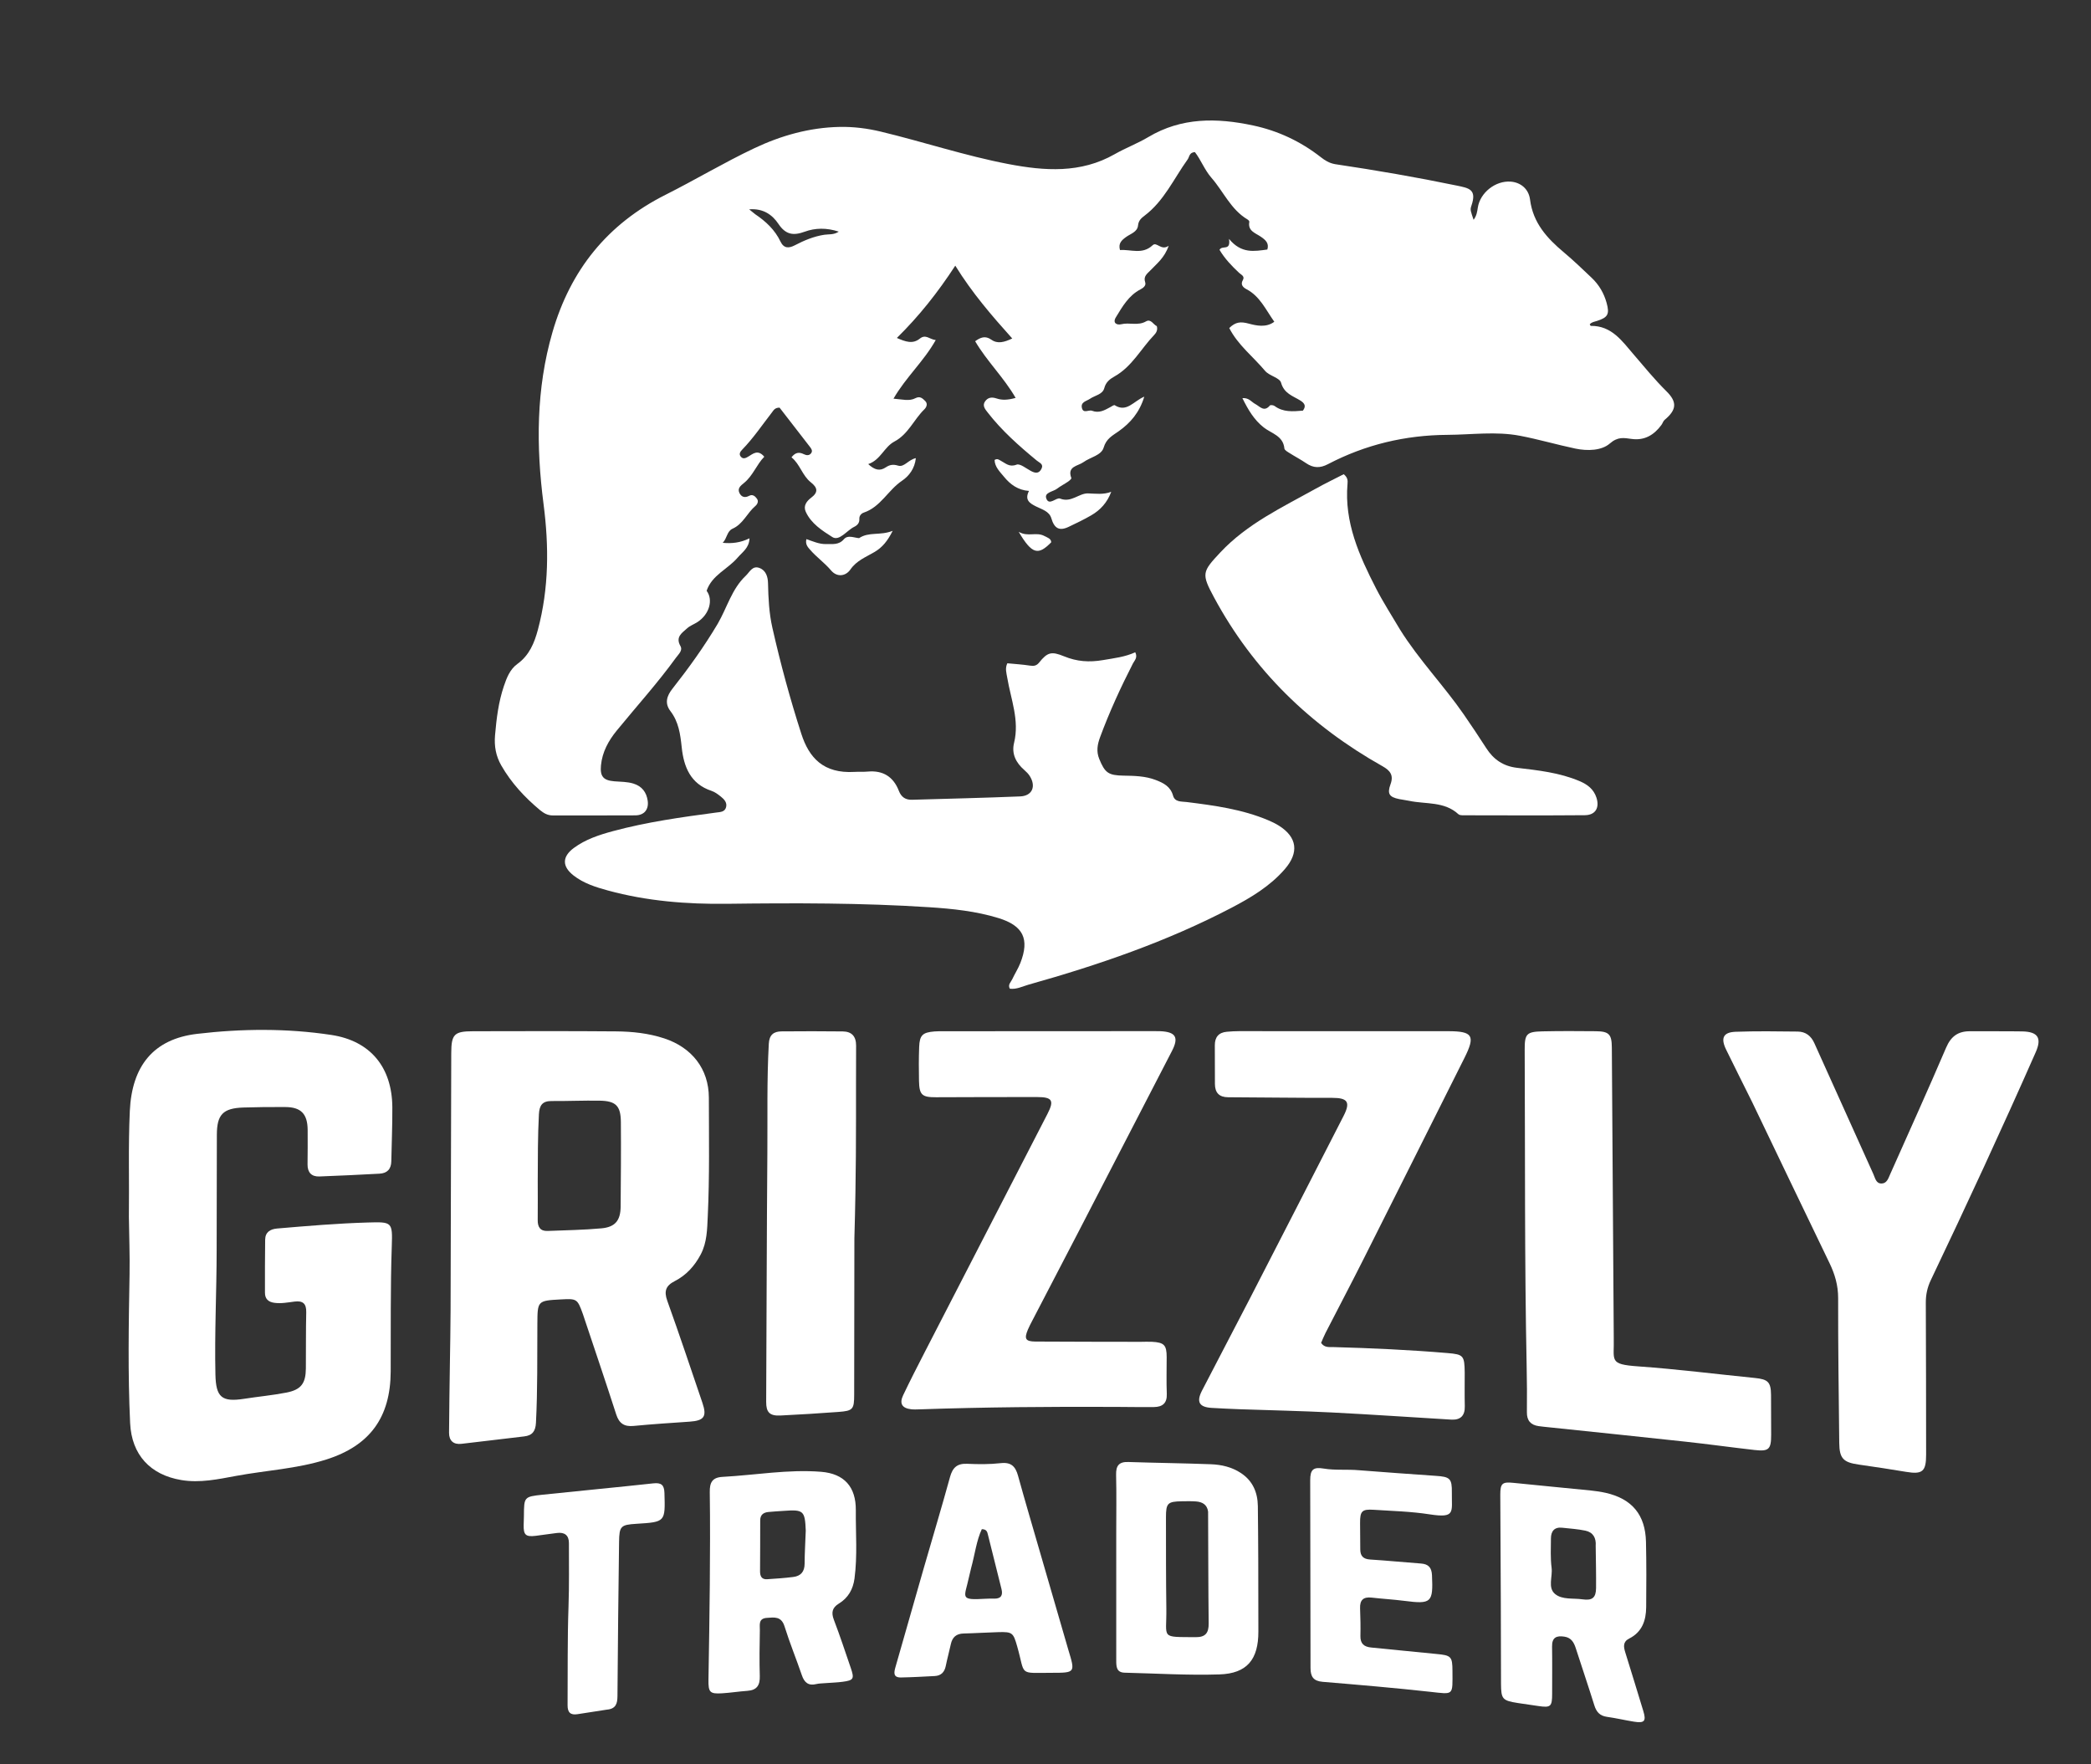 <svg version="1.1" id="Layer_1" xmlns="http://www.w3.org/2000/svg" xmlns:xlink="http://www.w3.org/1999/xlink" x="0px" y="0px"
	 width="100%" viewBox="0 0 1024 864" enable-background="new 0 0 1024 864" xml:space="preserve">
<rect x="0" y="0" width="1024" height="864" fill="#333333" stroke="none"/>
<path fill="#FFFFFF" opacity="1" stroke="none"
		d="
M653.822,80.392 
	C673.98,83.394 693.656,86.791 713.214,90.841 
	C719.403,92.122 723.387,92.666 720.536,100.866 
	C719.858,102.816 720.269,103.485 721.645,107.644 
	C723.133,105.682 723.404,103.692 723.71,101.67 
	C724.82,94.349 732.372,88.398 739.787,88.942 
	C744.521,89.289 748.604,92.338 749.295,97.759 
	C750.745,109.14 757.583,116.656 765.819,123.551 
	C770.541,127.503 774.986,131.794 779.46,136.033 
	C783.041,139.426 785.482,143.579 786.791,148.34 
	C788.307,153.859 787.417,155.463 782.036,157.176 
	C780.785,157.574 779.435,157.727 778.522,158.829 
	C778.705,159.107 778.876,159.587 779.042,159.585 
	C789.308,159.466 794.417,167.068 800.125,173.706 
	C805.337,179.767 810.376,185.965 816.084,191.601 
	C821.468,196.917 821.06,200.732 815.208,205.607 
	C814.49,206.204 814.215,207.304 813.632,208.097 
	C810.025,213.004 805.376,215.808 799.081,214.956 
	C795.224,214.434 792.293,213.755 788.337,217.204 
	C784.332,220.696 777.389,220.914 771.536,219.686 
	C762.417,217.774 753.445,215.129 744.298,213.39 
	C732.577,211.162 720.72,212.882 708.915,212.951 
	C688.195,213.073 668.636,217.721 650.306,227.314 
	C646.429,229.343 643.16,229.233 639.641,226.833 
	C637.031,225.052 634.209,223.586 631.538,221.889 
	C630.566,221.272 629.068,220.46 628.988,219.624 
	C628.392,213.343 622.624,212.291 618.84,209.3 
	C614.147,205.591 611.267,200.732 608.418,194.956 
	C611.683,194.726 612.884,196.876 614.659,197.801 
	C616.953,198.996 619.016,202.014 621.891,198.566 
	C622.176,198.224 623.63,198.398 624.184,198.812 
	C628.376,201.942 633.128,201.51 638.055,201.094 
	C639.625,198.985 639.123,197.563 636.71,196.086 
	C633.091,193.871 628.84,192.717 627.357,187.404 
	C626.676,184.965 621.604,184.081 619.547,181.632 
	C613.673,174.639 606.177,168.903 601.989,160.642 
	C605.105,157.576 607.621,157.43 611.544,158.479 
	C615.14,159.44 620.048,160.594 624.045,157.563 
	C619.799,151.579 616.993,145.068 610.445,141.633 
	C609.051,140.901 607.242,139.562 608.638,137.177 
	C609.757,135.264 607.821,134.558 606.824,133.627 
	C603.176,130.224 599.772,126.642 597.221,122.351 
	C598.527,119.851 602.799,123.225 601.87,116.985 
	C607.967,124.382 614.284,123.019 620.644,122.2 
	C621.606,119.025 619.677,117.442 617.354,115.858 
	C614.758,114.088 610.961,113.106 611.819,108.602 
	C611.88,108.287 611.331,107.708 610.934,107.474 
	C602.765,102.635 599.195,93.85 593.281,87.086 
	C589.879,83.194 588.12,78.277 585.161,74.484 
	C582.34,74.643 582.528,76.795 581.622,78.052 
	C574.845,87.457 570.085,98.407 560.471,105.646 
	C558.899,106.83 557.552,108.006 557.319,110.398 
	C557.006,113.612 553.652,114.462 551.442,116.073 
	C549.282,117.647 547.551,119.153 548.48,122.451 
	C553.855,122.05 559.432,124.842 564.486,120.073 
	C566.463,118.208 568.631,122.968 572.31,120.368 
	C570.306,126.248 566.546,129.051 563.447,132.337 
	C561.888,133.99 559.804,135.254 560.818,138.222 
	C561.395,139.91 559.767,141.056 558.515,141.706 
	C552.716,144.719 549.681,150.128 546.48,155.356 
	C544.721,158.229 546.967,159.309 549.08,158.783 
	C553.087,157.784 557.287,159.666 561.225,157.383 
	C563.629,155.989 564.813,158.983 566.511,159.716 
	C567.074,161.651 566.168,163.053 565.209,164.052 
	C558.738,170.791 554.367,179.53 545.836,184.322 
	C543.548,185.608 541.583,187.055 540.783,190.081 
	C539.952,193.223 536.203,193.614 533.784,195.287 
	C532.119,196.44 529.198,196.82 529.811,199.682 
	C530.472,202.772 533.171,200.544 534.761,201.148 
	C538.235,202.467 540.898,200.91 543.69,199.4 
	C544.418,199.006 545.521,198.194 545.902,198.437 
	C551.765,202.17 555.123,196.429 560.384,194.245 
	C557.995,202.04 553.585,207.113 547.836,211.187 
	C544.815,213.327 541.772,214.77 540.474,219.208 
	C539.362,223.009 533.926,223.895 530.581,226.322 
	C527.877,228.284 522.458,228.279 524.658,234.105 
	C524.786,234.445 523.732,235.391 523.08,235.837 
	C521.293,237.058 519.332,238.037 517.619,239.347 
	C515.673,240.835 511.234,241.114 512.416,244.187 
	C513.821,247.836 517.282,243.417 519.156,244.162 
	C524.605,246.329 528.395,241.49 532.83,241.619 
	C536.627,241.73 540.293,242.325 544.192,240.847 
	C542.259,246.04 538.916,249.739 534.442,252.335 
	C530.845,254.422 527.077,256.228 523.315,258.012 
	C518.707,260.197 516.306,258.723 514.857,253.802 
	C513.841,250.347 510.23,249.458 507.353,248.004 
	C504.352,246.488 501.621,244.887 503.915,240.41 
	C498.528,240.04 494.727,237.217 491.686,233.488 
	C489.699,231.052 487.163,228.698 487.063,225.247 
	C488.494,224.382 489.283,225.203 490.127,225.641 
	C492.509,226.876 494.282,228.915 497.822,227.546 
	C499.528,226.886 502.543,229.421 504.888,230.657 
	C506.912,231.724 508.704,232.056 509.961,229.702 
	C511.261,227.268 509.125,226.7 507.731,225.549 
	C499.041,218.372 490.596,210.918 483.66,201.961 
	C482.514,200.481 480.906,198.655 482.406,196.563 
	C483.807,194.61 485.633,194.318 488.101,195.149 
	C490.679,196.017 493.551,195.937 497.37,194.849 
	C491.53,184.735 483.309,176.936 477.551,167.106 
	C480.072,165.306 482.409,164.19 485.473,166.347 
	C488.542,168.508 491.76,167.616 495.714,165.758 
	C485.721,154.618 476.175,143.592 467.817,130.098 
	C459.225,143.264 450.114,154.778 439.207,165.502 
	C443.458,167.349 446.962,168.636 450.456,165.82 
	C453.374,163.468 455.257,166.24 458.248,166.524 
	C452.346,177.025 443.64,184.706 437.558,195.232 
	C441.998,195.576 445.243,196.594 448.336,194.981 
	C450.563,193.82 451.852,195.139 453.109,196.396 
	C454.481,197.766 453.669,199.487 452.682,200.445 
	C447.526,205.451 444.8,212.632 438.012,216.223 
	C432.973,218.89 431.251,225.243 425.183,227.273 
	C428.336,230.169 430.854,230.85 433.833,228.835 
	C435.638,227.614 437.365,227.276 439.821,228.027 
	C442.826,228.946 444.766,225.145 448.506,224.352 
	C447.981,229.466 445.132,233.141 441.735,235.425 
	C434.926,240.003 431.27,248.249 423.024,251.021 
	C421.755,251.447 420.746,252.609 420.838,254.101 
	C420.963,256.117 419.84,257.249 418.292,258.01 
	C414.649,259.8 411.037,265.184 407.582,262.985 
	C402.686,259.869 397.17,256.388 394.569,250.554 
	C393.28,247.663 395.066,245.377 397.277,243.712 
	C400.864,241.013 400.343,238.764 397.083,236.199 
	C392.878,232.891 391.769,227.273 387.607,223.955 
	C389.552,221.414 391.423,221.331 393.64,222.416 
	C394.877,223.022 396.311,223.236 397.256,221.902 
	C398.083,220.736 397.317,219.709 396.58,218.757 
	C391.547,212.264 386.521,205.766 381.77,199.627 
	C379.414,199.616 378.82,200.952 378.03,201.97 
	C373.266,208.111 368.917,214.582 363.475,220.182 
	C362.494,221.191 361.708,222.389 362.832,223.688 
	C363.963,224.996 365.319,224.275 366.46,223.592 
	C368.852,222.16 371.141,219.965 374.285,223.664 
	C370.468,227.542 368.727,233.023 364.263,236.589 
	C362.679,237.855 360.945,239.231 362.194,241.579 
	C363.217,243.503 364.887,243.859 366.854,242.814 
	C368.595,241.89 369.794,243.013 370.678,244.205 
	C371.645,245.509 370.888,246.967 369.909,247.793 
	C365.885,251.191 363.918,256.612 358.762,258.901 
	C355.962,260.144 356.081,263.645 353.929,265.822 
	C358.346,266.239 362.51,265.831 367.04,263.618 
	C366.899,268.327 363.595,270.315 361.213,273.095 
	C356.385,278.732 348.625,281.632 346.047,289.311 
	C349.388,293.802 347.353,300.842 341.614,304.596 
	C339.944,305.689 337.945,306.377 336.499,307.691 
	C334.031,309.934 330.679,311.89 333.214,316.365 
	C334.463,318.569 332.273,320.377 331.033,322.091 
	C322.037,334.522 311.735,345.892 302.04,357.756 
	C297.969,362.737 294.936,368.268 294.307,374.799 
	C293.787,380.209 295.446,382.164 300.848,382.611 
	C303.999,382.872 307.173,382.782 310.245,383.742 
	C314.368,385.031 316.574,387.959 317.179,392.065 
	C317.817,396.389 315.5,399.257 311.153,399.289 
	C297.657,399.389 284.159,399.298 270.662,399.326 
	C268.145,399.332 266.207,398.182 264.378,396.658 
	C256.896,390.42 250.366,383.352 245.492,374.862 
	C242.856,370.268 241.965,365.458 242.434,360.035 
	C243.141,351.872 244.115,343.828 246.739,336.05 
	C248.134,331.917 249.727,327.771 253.396,325.119 
	C259.199,320.924 261.682,314.883 263.429,308.337 
	C268.842,288.058 268.866,267.567 266.191,246.895 
	C262.529,218.603 262.506,190.495 270.536,162.738 
	C279.351,132.267 297.428,109.722 325.915,95.392 
	C340.491,88.06 354.518,79.645 369.278,72.646 
	C382.519,66.367 396.446,62.458 411.12,62.152 
	C417.891,62.01 424.715,62.857 431.396,64.465 
	C452.277,69.489 472.712,76.304 493.83,80.339 
	C511.579,83.73 529.217,84.997 545.875,75.506 
	C551.222,72.458 557.069,70.271 562.349,67.123 
	C578.629,57.417 595.897,57.663 613.607,61.427 
	C625.874,64.033 636.927,69.243 646.81,76.956 
	C648.791,78.502 650.872,79.873 653.822,80.392 
M369.857,104.924 
	C375.03,108.405 379.492,112.563 382.215,118.288 
	C383.868,121.764 386.376,121.611 389.233,120.122 
	C393.821,117.73 398.54,115.746 403.706,114.961 
	C405.873,114.632 408.242,115.101 410.762,113.433 
	C404.767,111.473 399.238,111.587 394.086,113.464 
	C388.508,115.496 384.773,114.963 381.216,109.646 
	C378.254,105.217 373.768,101.93 366.873,102.525 
	C368.117,103.545 368.732,104.05 369.857,104.924 
z"/>
<path fill="#FFFFFF" opacity="1" stroke="none"
		d="
M351.476,305.471 
	C356.132,297.418 358.395,288.39 365.167,282.004 
	C367.126,280.157 368.47,276.791 371.988,278.163 
	C375.192,279.413 376.05,282.615 376.114,285.621 
	C376.272,292.951 376.622,300.226 378.246,307.41 
	C382.209,324.943 386.917,342.293 392.428,359.38 
	C396.205,371.092 403.242,378.896 418.46,378.006 
	C420.621,377.879 422.803,378.049 424.954,377.851 
	C432.444,377.163 437.522,380.397 440.191,387.295 
	C441.4,390.417 443.506,391.742 446.68,391.65 
	C464.319,391.136 481.963,390.73 499.595,390.009 
	C505.5,389.767 507.506,385.13 504.286,380.023 
	C503.589,378.919 502.612,377.948 501.619,377.082 
	C497.546,373.531 495.288,369.165 496.61,363.78 
	C499.335,352.682 495.014,342.407 493.257,331.836 
	C492.875,329.542 492.108,327.334 493.308,324.814 
	C497.012,325.176 500.755,325.39 504.442,325.967 
	C506.311,326.259 507.635,325.999 508.831,324.516 
	C512.97,319.382 514.871,318.85 521.107,321.409 
	C527.339,323.966 533.363,324.427 540.252,323.238 
	C545.585,322.318 550.964,321.727 555.959,319.419 
	C557.26,322.09 555.561,323.45 554.801,324.938 
	C548.806,336.664 543.314,348.607 538.744,360.968 
	C537.438,364.502 536.796,367.94 538.308,371.635 
	C541.103,378.467 542.764,379.708 550.199,379.833 
	C555.537,379.923 560.873,380.014 565.962,381.962 
	C569.778,383.423 573.207,385.13 574.464,389.624 
	C575.379,392.894 578.594,392.441 581.16,392.761 
	C594.728,394.458 608.265,396.289 621.008,401.651 
	C622.842,402.423 624.658,403.3 626.338,404.358 
	C635.259,409.975 636.238,417.522 629.176,425.651 
	C621.926,433.997 612.612,439.565 603.007,444.587 
	C571.42,461.103 537.9,472.589 503.688,482.198 
	C500.712,483.034 497.828,484.602 494.532,484.173 
	C493.451,482.197 495.038,480.982 495.682,479.598 
	C496.945,476.886 498.606,474.343 499.692,471.57 
	C504.286,459.839 501.091,453.315 488.972,449.592 
	C477.91,446.195 466.47,445.014 454.997,444.269 
	C422.063,442.133 389.095,442.188 356.108,442.597 
	C336.425,442.841 316.832,441.302 297.714,436.083 
	C291.758,434.456 285.832,432.6 280.879,428.732 
	C275.223,424.314 275.218,419.551 281.012,415.262 
	C286.711,411.043 293.372,408.851 300.171,407.017 
	C316.772,402.541 333.743,400.171 350.737,397.911 
	C352.711,397.649 354.98,397.689 355.587,395.234 
	C356.143,392.986 354.628,391.406 353.063,390.146 
	C351.654,389.013 350.109,387.843 348.427,387.287 
	C338.113,383.881 334.847,375.462 333.852,366.003 
	C333.176,359.58 332.371,353.518 328.312,348.221 
	C325.401,344.423 326.51,340.822 329.276,337.31 
	C337.219,327.229 344.72,316.831 351.476,305.471 
z"/>
<path fill="#FFFFFF" opacity="1" stroke="none"
		d="
M63.118,596 
	C63.336,578.342 62.775,561.185 63.574,544.022 
	C64.594,522.153 75.013,508.814 96.543,506.284 
	C118.345,503.722 140.463,503.518 162.264,506.823 
	C181.513,509.741 191.992,522.76 192.135,542.19 
	C192.2,551.012 191.782,559.837 191.633,568.661 
	C191.567,572.514 189.611,574.561 185.852,574.76 
	C176.037,575.277 166.219,575.778 156.397,576.126 
	C152.548,576.263 150.578,574.159 150.611,570.236 
	C150.659,564.57 150.724,558.903 150.663,553.238 
	C150.579,545.466 147.396,542.179 139.768,542.127 
	C132.936,542.08 126.099,542.135 119.271,542.357 
	C109.191,542.684 106.226,545.774 106.198,555.719 
	C106.145,574.551 106.115,593.384 106.1,612.217 
	C106.085,632.536 105.039,652.841 105.497,673.169 
	C105.745,684.207 108.562,686.722 119.56,685.002 
	C126.462,683.922 133.444,683.293 140.292,681.956 
	C147.476,680.552 149.729,677.435 149.788,670.12 
	C149.862,660.954 149.761,651.785 149.967,642.622 
	C150.062,638.406 148.341,636.878 144.265,637.39 
	C140.972,637.803 137.692,638.471 134.32,637.994 
	C131.387,637.578 129.759,636.069 129.757,633.078 
	C129.751,624.412 129.728,615.746 129.853,607.082 
	C129.907,603.388 132.31,601.904 135.74,601.612 
	C150.51,600.353 165.279,599.097 180.103,598.67 
	C191.991,598.328 192.272,598.347 191.864,610.201 
	C191.157,630.694 191.438,651.188 191.331,671.681 
	C191.216,694.056 181.183,707.961 159.763,714.744 
	C145.4,719.292 130.299,720.044 115.578,722.768 
	C106.767,724.398 97.901,726.316 88.8,724.797 
	C73.564,722.253 64.463,712.4 63.729,696.94 
	C62.574,672.63 63.028,648.306 63.448,623.982 
	C63.606,614.826 63.243,605.661 63.118,596 
z"/>
<path fill="#FFFFFF" opacity="1" stroke="none"
		d="
M285.442,643.485 
	C282.762,636.063 282.533,635.915 274.785,636.33 
	C263.219,636.95 263.231,636.95 263.16,648.313 
	C263.058,664.462 263.301,680.614 262.466,696.758 
	C262.258,700.793 260.755,702.956 256.711,703.421 
	C246.468,704.598 236.238,705.89 225.993,707.055 
	C222.058,707.502 219.892,705.533 219.911,701.628 
	C219.968,690.474 220.17,679.321 220.317,668.167 
	C220.433,659.358 220.63,650.549 220.657,641.739 
	C220.79,599.757 220.867,557.775 220.986,515.794 
	C221.012,506.468 222.41,505.024 231.68,505.009 
	C255.004,504.97 278.329,504.88 301.652,505.077 
	C309.632,505.145 317.607,505.98 325.286,508.509 
	C338.77,512.951 347.115,523.418 347.137,537.524 
	C347.167,556.833 347.513,576.147 346.61,595.464 
	C346.303,602.02 346.275,608.388 343.142,614.338 
	C340.187,619.951 336.056,624.5 330.431,627.374 
	C326.03,629.622 325.09,632.296 326.786,637.02 
	C332.747,653.623 338.34,670.358 344.015,687.063 
	C346.279,693.728 344.78,695.727 337.67,696.203 
	C328.535,696.815 319.395,697.425 310.282,698.294 
	C305.705,698.73 303.202,697.078 301.775,692.662 
	C296.504,676.35 290.997,660.114 285.442,643.485 
M263.339,578.5 
	C263.343,584.819 263.404,591.139 263.329,597.458 
	C263.289,600.875 264.549,602.957 268.225,602.806 
	C277.023,602.444 285.848,602.338 294.606,601.523 
	C301.316,600.899 303.884,597.604 303.939,590.89 
	C304.053,577.102 304.169,563.312 304.055,549.525 
	C303.989,541.493 301.604,539.134 293.586,539.007 
	C285.774,538.883 277.956,539.25 270.142,539.188 
	C265.611,539.151 264.152,541.299 263.919,545.599 
	C263.342,556.231 263.396,566.864 263.339,578.5 
z"/>
<path fill="#FFFFFF" opacity="1" stroke="none"
		d="
M858.117,539.819 
	C853.731,530.986 849.464,522.511 845.304,513.985 
	C842.558,508.357 843.886,505.489 849.957,505.269 
	C860.097,504.903 870.26,505.05 880.41,505.168 
	C884.223,505.212 886.905,507.254 888.509,510.829 
	C898.118,532.242 907.78,553.63 917.444,575.018 
	C918.308,576.93 918.701,579.597 921.413,579.577 
	C923.995,579.559 924.735,577.092 925.602,575.143 
	C934.809,554.459 944.148,533.831 953.059,513.021 
	C955.449,507.441 958.993,504.96 964.823,505.011 
	C973.317,505.086 981.815,504.944 990.308,505.091 
	C998.002,505.225 1000.005,508.303 996.939,515.255 
	C980.408,552.729 963.195,589.891 945.566,626.858 
	C943.867,630.42 943.085,633.971 943.104,637.904 
	C943.226,662.723 943.225,687.543 943.254,712.362 
	C943.264,720.625 941.436,722.113 933.454,720.78 
	C925.747,719.494 918.019,718.319 910.283,717.222 
	C902.699,716.147 900.794,714.217 900.714,706.615 
	C900.462,682.974 900.124,659.331 900.171,635.689 
	C900.184,629.451 898.568,623.971 895.919,618.493 
	C883.307,592.413 870.816,566.274 858.117,539.819 
z"/>
<path fill="#FFFFFF" opacity="1" stroke="none"
		d="
M717.297,672.15 
	C717.303,677.961 717.204,683.294 717.336,688.622 
	C717.452,693.313 715.214,695.466 710.668,695.197 
	C691.237,694.049 671.817,692.685 652.378,691.705 
	C637.249,690.942 622.097,690.643 606.956,690.107 
	C602.463,689.948 597.973,689.708 593.483,689.464 
	C587.316,689.129 585.766,686.59 588.629,681.024 
	C596.398,665.924 604.353,650.919 612.128,635.822 
	C627.45,606.068 642.713,576.284 657.969,546.496 
	C661.466,539.669 659.975,537.612 652.391,537.627 
	C635.409,537.661 618.426,537.408 601.442,537.333 
	C597.052,537.314 595.008,535.109 594.971,530.885 
	C594.916,524.555 594.948,518.225 594.922,511.895 
	C594.905,507.92 596.781,505.62 600.796,505.264 
	C602.783,505.088 604.782,504.967 606.776,504.966 
	C640.923,504.956 675.07,504.955 709.218,504.986 
	C721.321,504.997 722.615,507.213 717.135,518.136 
	C700.708,550.878 684.334,583.647 667.86,616.365 
	C661.721,628.558 655.353,640.636 649.119,652.781 
	C648.296,654.384 647.649,656.076 646.963,657.632 
	C648.655,660.092 650.964,659.621 653.032,659.679 
	C671.667,660.194 690.284,661.037 708.863,662.604 
	C716.699,663.265 717.18,663.834 717.297,672.15 
z"/>
<path fill="#FFFFFF" opacity="1" stroke="none"
		d="
M527.871,603.768 
	C520.318,618.282 512.939,632.467 505.568,646.656 
	C504.801,648.134 504.009,649.607 503.366,651.14 
	C501.473,655.651 502.204,656.936 507.078,656.968 
	C524.236,657.08 541.394,657.071 558.552,657.104 
	C560.385,657.108 562.222,656.991 564.049,657.085 
	C570.114,657.396 571.326,658.66 571.34,664.579 
	C571.354,670.578 571.155,676.584 571.401,682.573 
	C571.591,687.197 569.253,688.992 565.136,689.043 
	C558.81,689.122 552.483,688.996 546.156,688.968 
	C514.164,688.825 482.176,689.074 450.2,690.176 
	C448.869,690.222 447.521,690.277 446.204,690.128 
	C441.77,689.627 440.339,687.344 442.281,683.265 
	C445.718,676.05 449.366,668.933 453.025,661.825 
	C472.998,623.022 493.01,584.24 512.986,545.438 
	C516.35,538.904 515.331,537.242 507.87,537.234 
	C491.374,537.216 474.879,537.275 458.383,537.332 
	C451.504,537.357 450.19,536.21 450.049,529.28 
	C449.937,523.784 449.924,518.278 450.126,512.786 
	C450.341,506.927 451.787,505.577 457.665,505.104 
	C459.157,504.984 460.662,505.009 462.161,505.008 
	C496.489,504.988 530.817,504.973 565.145,504.959 
	C566.145,504.958 567.146,504.943 568.144,504.986 
	C575.794,505.315 577.381,507.993 573.937,514.654 
	C558.634,544.246 543.342,573.843 527.871,603.768 
z"/>
<path fill="#FFFFFF" opacity="1" stroke="none"
		d="
M685.658,308.377 
	C694.987,323.277 707.028,335.684 716.793,349.799 
	C720.583,355.277 724.275,360.826 727.881,366.427 
	C731.436,371.947 736.194,375.206 742.868,376 
	C753.272,377.237 763.728,378.349 773.545,382.518 
	C777.43,384.168 780.456,386.471 781.805,390.606 
	C783.425,395.576 781.326,399.166 776.106,399.211 
	C756.278,399.38 736.446,399.283 716.616,399.255 
	C715.806,399.253 714.745,399.216 714.225,398.736 
	C707.315,392.358 698.283,393.895 690.133,392.18 
	C688.506,391.837 686.846,391.648 685.214,391.321 
	C680.35,390.343 679.244,388.722 680.965,384.051 
	C682.6,379.611 680.77,377.323 677.047,375.232 
	C641.794,355.432 613.798,328.325 594.542,292.564 
	C588.287,280.946 588.685,280.048 597.642,270.493 
	C610.822,256.434 627.978,248.422 644.398,239.279 
	C648.974,236.73 653.705,234.457 658.047,232.221 
	C660.073,233.864 660.035,235.449 659.908,236.9 
	C658.253,255.734 665.643,272.13 673.904,288.215 
	C677.397,295.018 681.585,301.465 685.658,308.377 
z"/>
<path fill="#FFFFFF" opacity="1" stroke="none"
		d="
M790.287,654.956 
	C790.609,666.386 787.587,668.089 802.31,669.131 
	C821.381,670.481 840.375,672.904 859.408,674.808 
	C865.844,675.452 867.249,676.814 867.305,683.159 
	C867.363,689.658 867.369,696.157 867.367,702.656 
	C867.365,709.762 866.246,710.87 859.202,710.072 
	C847.957,708.798 836.745,707.234 825.496,706.009 
	C803.161,703.577 780.809,701.294 758.465,698.946 
	C756.81,698.772 755.15,698.627 753.505,698.386 
	C749.624,697.816 747.703,695.701 747.75,691.612 
	C747.837,684.114 747.784,676.612 747.631,669.116 
	C746.577,617.469 746.913,565.814 746.669,514.163 
	C746.632,506.273 747.532,505.234 755.474,505.061 
	C764.136,504.872 772.805,504.919 781.47,505 
	C787.965,505.06 789.301,506.485 789.345,513.012 
	C789.666,560.163 789.973,607.314 790.287,654.956 
z"/>
<path fill="#FFFFFF" opacity="1" stroke="none"
		d="
M418.407,606.458 
	C418.371,632.235 418.332,657.559 418.307,682.882 
	C418.3,690.17 417.738,690.916 410.547,691.438 
	C401.09,692.123 391.625,692.745 382.154,693.191 
	C376.858,693.44 375.186,691.551 375.211,686.497 
	C375.41,645.854 375.477,605.211 375.789,564.569 
	C375.926,546.755 375.515,528.933 376.494,511.123 
	C376.733,506.782 378.864,505.111 382.714,505.079 
	C392.708,504.997 402.705,504.973 412.698,505.097 
	C417.099,505.151 419.272,507.492 419.248,512.089 
	C419.126,536.078 419.363,560.073 418.917,584.055 
	C418.781,591.362 418.648,598.689 418.407,606.458 
z"/>
<path fill="#FFFFFF" opacity="1" stroke="none"
		d="
M734.976,785 
	C734.887,767.004 734.764,749.509 734.718,732.013 
	C734.703,726.357 735.742,725.607 741.179,726.168 
	C753.765,727.469 766.366,728.629 778.956,729.902 
	C781.437,730.153 783.925,730.512 786.354,731.063 
	C799.219,733.979 805.765,741.808 806.065,755.058 
	C806.305,765.718 806.262,776.387 806.163,787.051 
	C806.104,793.552 804.179,799.224 797.845,802.411 
	C794.701,803.993 795.067,806.448 795.942,809.233 
	C798.935,818.761 801.818,828.324 804.745,837.874 
	C806.268,842.839 805.354,843.951 800.181,843.12 
	C795.747,842.407 791.364,841.365 786.92,840.744 
	C783.446,840.259 781.782,838.335 780.78,835.129 
	C777.849,825.756 774.688,816.454 771.674,807.106 
	C770.751,804.243 769.443,801.99 766.091,801.476 
	C762.193,800.878 760.001,801.906 760.074,806.32 
	C760.2,813.983 760.096,821.65 760.109,829.316 
	C760.121,835.756 759.451,836.365 753.269,835.443 
	C749.976,834.952 746.677,834.51 743.389,833.993 
	C735.748,832.793 735.112,832.101 735.074,824.486 
	C735.008,811.491 735.002,798.495 734.976,785 
M781.438,757.016 
	C781.734,753.19 780.206,750.376 776.391,749.576 
	C772.676,748.797 768.846,748.555 765.059,748.142 
	C761.181,747.719 759.538,749.852 759.518,753.41 
	C759.491,758.209 759.236,763.061 759.846,767.791 
	C760.405,772.128 757.83,777.525 761.557,780.601 
	C765.077,783.506 770.444,782.551 775.007,783.208 
	C779.772,783.895 781.573,782.414 781.62,777.703 
	C781.686,771.071 781.529,764.436 781.438,757.016 
z"/>
<path fill="#FFFFFF" opacity="1" stroke="none"
		d="
M404.233,824.244 
	C402.457,824.402 401.092,824.373 399.813,824.69 
	C395.957,825.646 393.933,824.022 392.699,820.416 
	C389.952,812.389 386.723,804.519 384.192,796.429 
	C382.627,791.427 379.18,792.021 375.471,792.293 
	C371.28,792.6 372.161,795.817 372.116,798.278 
	C371.978,805.769 371.849,813.269 372.08,820.755 
	C372.218,825.243 370.699,827.692 366.043,828.016 
	C361.898,828.305 357.779,828.969 353.633,829.222 
	C347.589,829.591 346.855,828.745 346.95,822.495 
	C347.184,807.038 347.481,791.58 347.603,776.121 
	C347.723,760.969 347.8,745.812 347.589,730.662 
	C347.524,725.965 348.832,723.51 353.842,723.238 
	C369.926,722.368 385.949,719.467 402.085,720.749 
	C413.547,721.66 419.207,728.247 419.111,739.578 
	C419.017,750.714 419.944,761.879 418.469,772.991 
	C417.773,778.234 415.408,782.475 410.84,785.26 
	C407.584,787.244 406.984,789.625 408.362,793.226 
	C411.334,800.992 413.929,808.903 416.629,816.772 
	C418.469,822.134 418.054,822.865 412.639,823.586 
	C410.006,823.936 407.337,824.013 404.233,824.244 
M394.595,749.517 
	C394.189,739.774 393.508,739.173 383.715,739.893 
	C381.229,740.075 378.735,740.18 376.258,740.441 
	C373.83,740.696 372.281,741.83 372.288,744.585 
	C372.308,752.895 372.246,761.206 372.212,769.516 
	C372.203,771.822 372.992,773.528 375.625,773.36 
	C379.93,773.086 384.244,772.797 388.52,772.252 
	C392.136,771.79 394.016,769.677 394.033,765.816 
	C394.055,760.673 394.376,755.53 394.595,749.517 
z"/>
<path fill="#FFFFFF" opacity="1" stroke="none"
		d="
M616.19,764 
	C616.208,775.989 616.216,787.478 616.247,798.967 
	C616.285,812.596 610.751,819.536 597.193,819.976 
	C581.748,820.479 566.255,819.5 550.783,819.131 
	C546.743,819.035 546.643,816.184 546.647,813.152 
	C546.672,792.337 546.647,771.522 546.641,750.706 
	C546.638,741.214 546.805,731.719 546.574,722.232 
	C546.465,717.765 547.971,715.799 552.578,715.953 
	C566.051,716.402 579.535,716.545 593.006,717.052 
	C598.184,717.247 603.256,718.419 607.7,721.359 
	C613.48,725.183 615.893,730.804 615.991,737.525 
	C616.119,746.182 616.129,754.842 616.19,764 
M591.627,740.244 
	C591.158,736.817 588.817,735.508 585.733,735.274 
	C583.418,735.098 581.081,735.15 578.756,735.19 
	C571.825,735.312 570.99,736.101 570.995,743.011 
	C571.004,757.984 570.982,772.957 571.179,787.928 
	C571.373,802.622 568.018,801.585 585.593,801.733 
	C590.374,801.773 591.961,799.611 591.908,795.008 
	C591.701,777.043 591.726,759.076 591.627,740.244 
z"/>
<path fill="#FFFFFF" opacity="1" stroke="none"
		d="
M523.18,807.921 
	C526.601,819.144 526.601,819.179 515.087,819.191 
	C498.457,819.208 502.289,820.786 498.132,806.236 
	C496.218,799.538 495.802,799.079 488.843,799.274 
	C483.187,799.434 477.537,799.806 471.882,799.941 
	C468.317,800.026 466.377,801.756 465.638,805.157 
	C464.86,808.735 463.882,812.271 463.153,815.858 
	C462.537,818.888 460.844,820.605 457.765,820.769 
	C452.279,821.06 446.789,821.365 441.298,821.471 
	C437.341,821.548 437.741,819.108 438.537,816.348 
	C443.145,800.371 447.653,784.365 452.25,768.385 
	C456.572,753.358 461.098,738.387 465.238,723.31 
	C466.505,718.696 468.727,716.614 473.619,716.832 
	C479.099,717.075 484.653,717.135 490.089,716.517 
	C495.227,715.934 497.305,718.178 498.551,722.683 
	C502.01,735.187 505.685,747.631 509.298,760.093 
	C513.884,775.91 518.492,791.721 523.18,807.921 
M475.563,767.947 
	C475.216,769.401 474.838,770.848 474.526,772.31 
	C472.342,782.54 469.592,783.709 482.774,782.919 
	C484.101,782.839 485.436,782.835 486.766,782.868 
	C490.136,782.952 491.252,781.356 490.447,778.156 
	C488.219,769.292 486.034,760.417 483.808,751.552 
	C483.49,750.287 483.255,748.867 480.809,748.847 
	C478.162,754.53 477.467,760.989 475.563,767.947 
z"/>
<path fill="#FFFFFF" opacity="1" stroke="none"
		d="
M665.719,720.004 
	C678.465,720.947 690.735,721.933 703.017,722.727 
	C710.097,723.184 711.102,723.981 711.002,731.051 
	C710.869,740.479 712.96,743.58 700.052,741.576 
	C691.036,740.177 681.832,739.94 672.701,739.35 
	C666.973,738.979 666.024,740.028 666.056,745.801 
	C666.079,750.131 666.127,754.461 666.147,758.791 
	C666.163,762.039 667.663,763.507 671.021,763.713 
	C679.315,764.222 687.587,765.07 695.876,765.672 
	C699.532,765.938 701.1,767.659 701.269,771.378 
	C701.881,784.845 701.017,785.665 687.653,783.946 
	C682.38,783.267 677.057,782.977 671.774,782.365 
	C667.687,781.891 665.89,783.521 666.058,787.652 
	C666.24,792.142 666.325,796.643 666.222,801.134 
	C666.134,804.95 667.987,806.478 671.582,806.812 
	C682.184,807.796 692.768,808.982 703.371,809.957 
	C710.649,810.626 711.281,811.168 711.296,818.321 
	C711.321,830.464 712.12,829.785 700.401,828.494 
	C682.872,826.562 665.293,825.065 647.718,823.605 
	C643.172,823.227 641.785,821.025 641.784,816.834 
	C641.778,786.194 641.655,755.553 641.631,724.913 
	C641.627,719.602 643.149,718.319 648.311,719.18 
	C653.939,720.12 659.616,719.444 665.719,720.004 
z"/>
<path fill="#FFFFFF" opacity="1" stroke="none"
		d="
M297.064,837.243 
	C292.034,838.01 287.426,838.71 282.824,839.448 
	C279.375,840.002 277.93,838.585 277.955,835.084 
	C278.073,818.935 277.847,802.786 278.415,786.635 
	C278.777,776.322 278.596,765.988 278.609,755.664 
	C278.614,751.817 276.484,750.264 272.799,750.708 
	C269.33,751.127 265.876,751.669 262.407,752.099 
	C257.487,752.708 256.342,751.683 256.449,746.864 
	C256.482,745.366 256.563,743.868 256.572,742.37 
	C256.629,733.069 256.61,732.939 265.728,731.972 
	C283.764,730.06 301.826,728.397 319.855,726.419 
	C323.814,725.985 325.275,727.122 325.392,731.127 
	C325.806,745.338 325.898,745.335 311.661,746.219 
	C303.961,746.698 303.265,747.346 303.166,755.206 
	C302.852,780.335 302.557,805.463 302.383,830.592 
	C302.358,834.234 301.659,836.868 297.064,837.243 
z"/>
<path fill="#FFFFFF" opacity="1" stroke="none"
		d="
M420.698,263.539 
	C425.556,260.277 430.992,262.416 437.153,259.951 
	C434.615,265.052 432.01,268.095 428.306,270.299 
	C424.105,272.798 419.521,274.449 416.44,278.911 
	C414.197,282.159 409.951,282.853 406.967,279.324 
	C403.858,275.648 399.929,272.895 396.803,269.311 
	C395.667,268.008 394.265,266.606 394.902,264.014 
	C398.085,265.083 401.149,266.521 404.549,266.439 
	C407.651,266.364 410.745,266.98 413.248,264.093 
	C415.188,261.855 417.908,263.273 420.698,263.539 
z"/>
<path fill="#FFFFFF" opacity="1" stroke="none"
		d="
M511.503,262.503 
	C513.085,263.352 514.673,263.709 514.814,265.543 
	C508.533,271.994 505.462,271.651 498.871,260.428 
	C503.42,263.113 507.428,260.307 511.503,262.503 
z"/>
</svg>